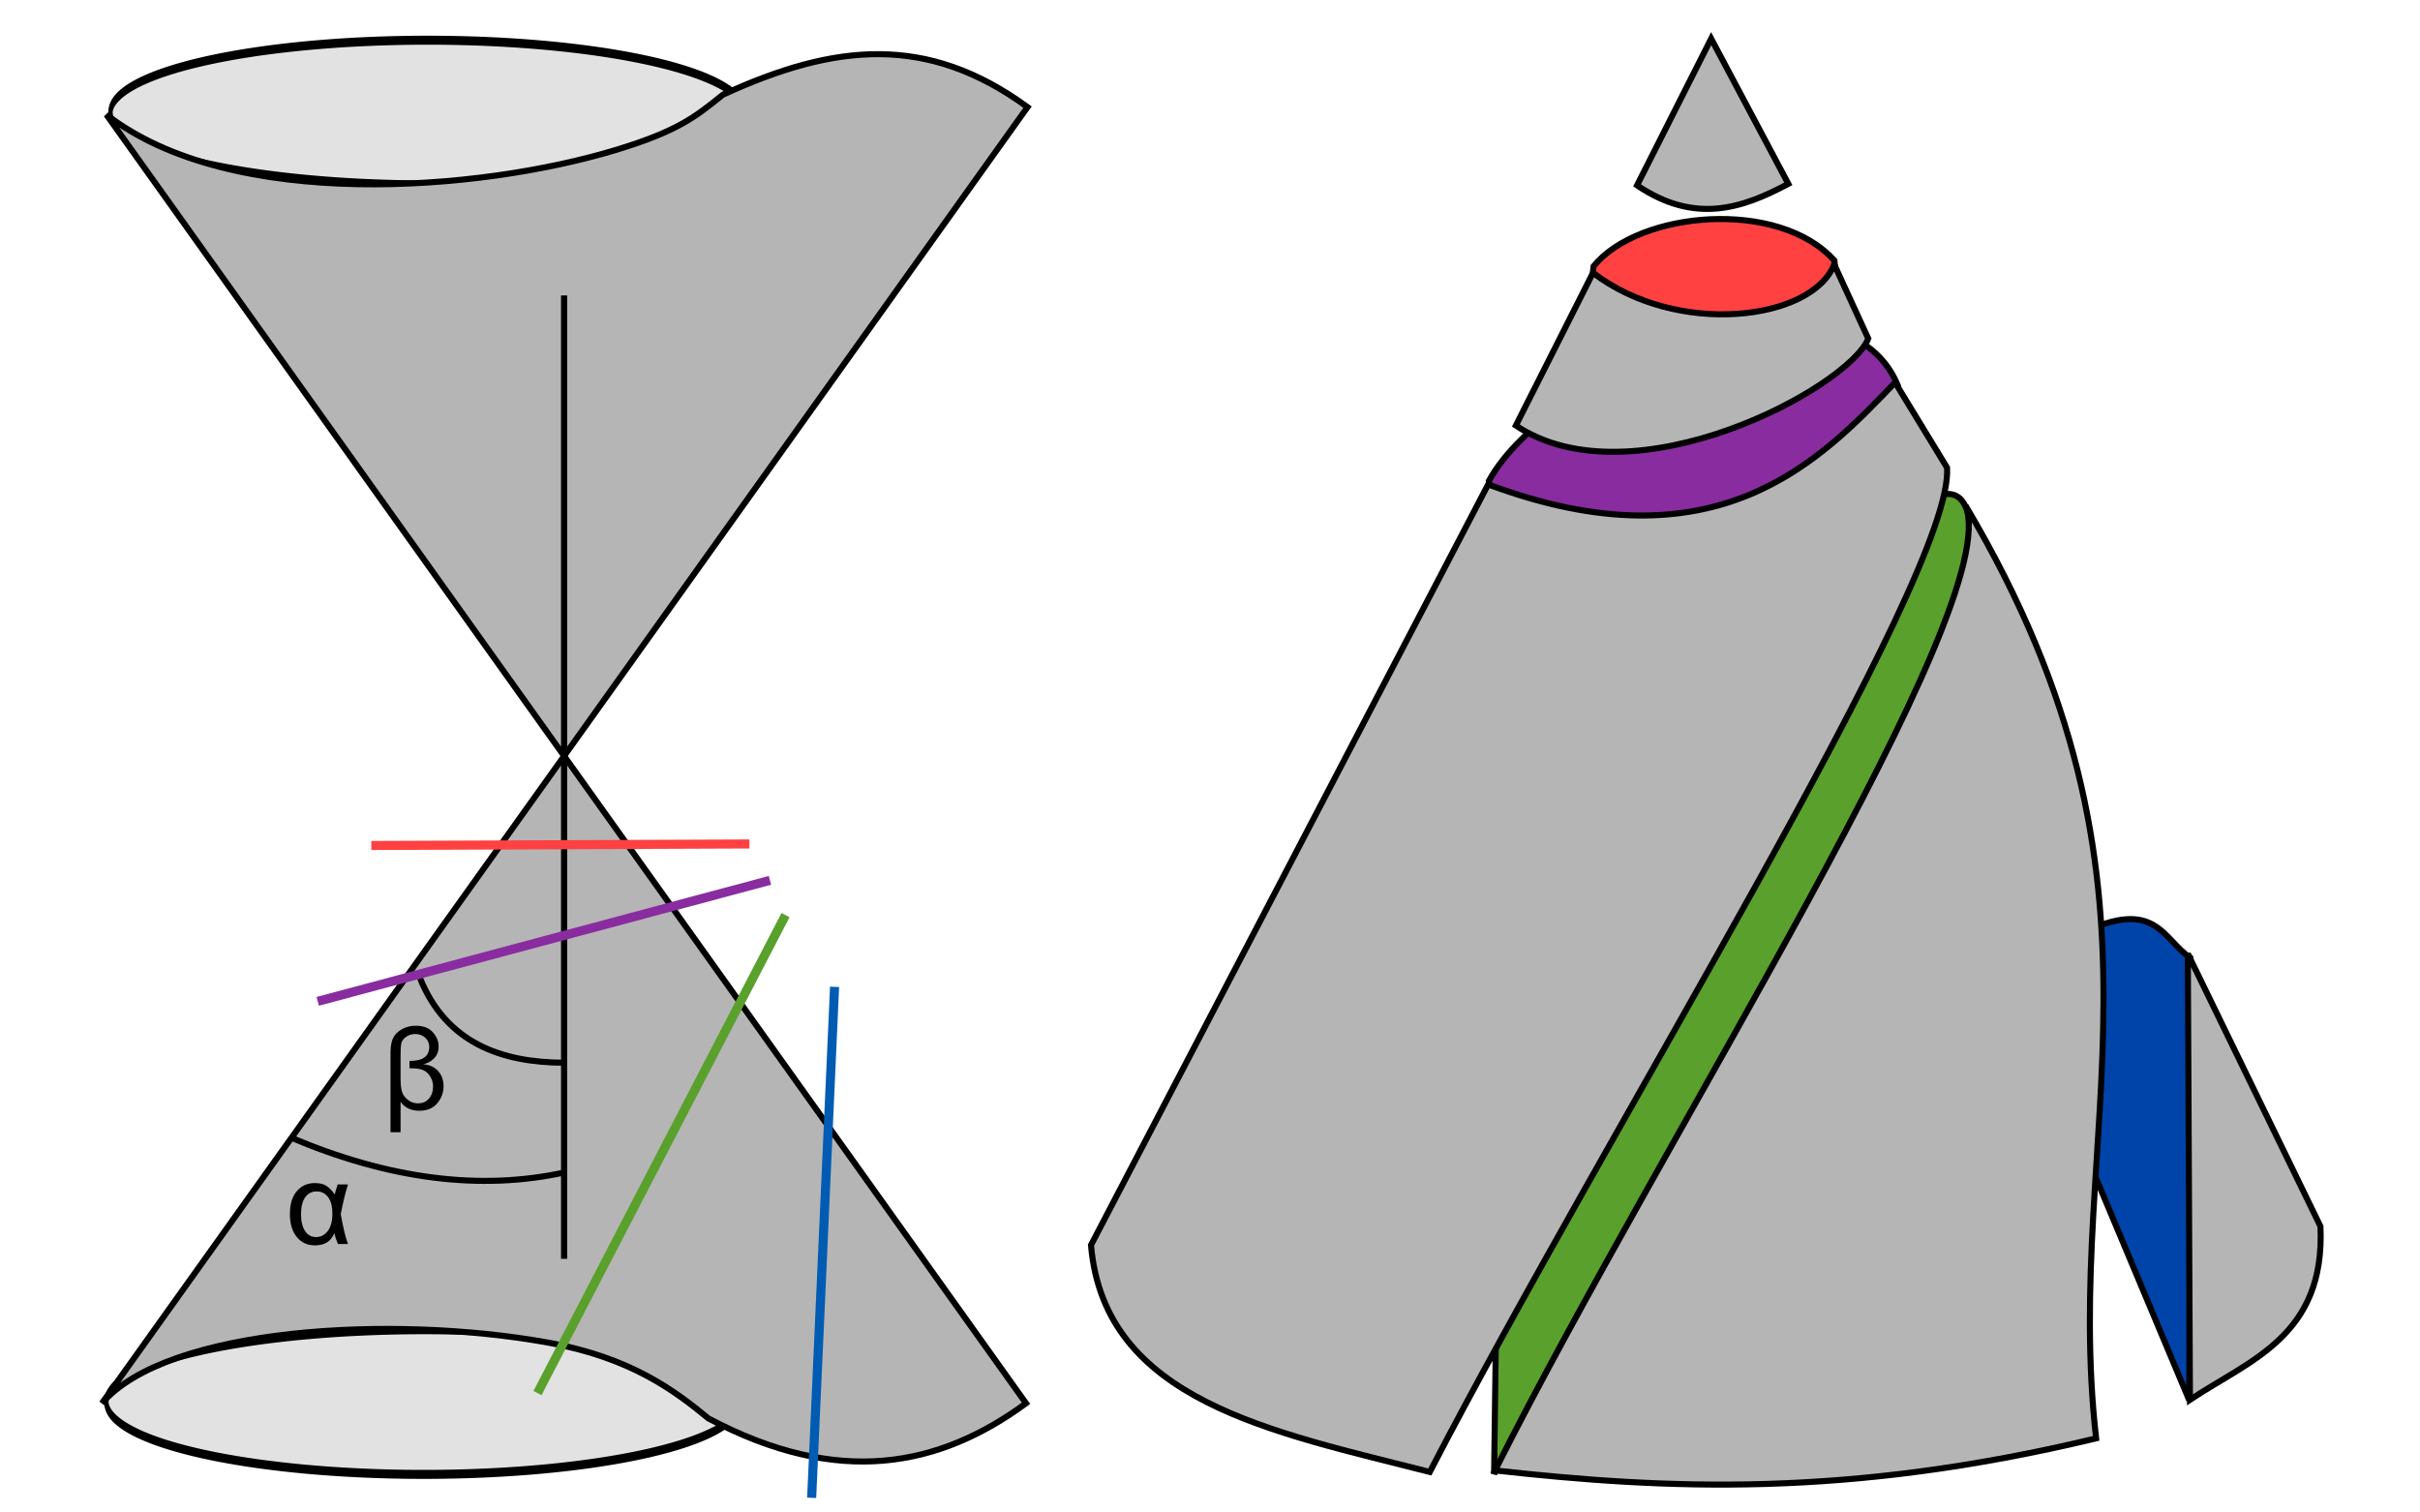 <?xml version="1.0" encoding="UTF-8" standalone="no"?>
<!-- Created with Inkscape (http://www.inkscape.org/) -->
<svg
   xmlns:dc="http://purl.org/dc/elements/1.1/"
   xmlns:cc="http://creativecommons.org/ns#"
   xmlns:rdf="http://www.w3.org/1999/02/22-rdf-syntax-ns#"
   xmlns:svg="http://www.w3.org/2000/svg"
   xmlns="http://www.w3.org/2000/svg"
   xmlns:sodipodi="http://sodipodi.sourceforge.net/DTD/sodipodi-0.dtd"
   xmlns:inkscape="http://www.inkscape.org/namespaces/inkscape"
   id="svg2440"
   sodipodi:version="0.32"
   inkscape:version="0.46"
   width="800"
   height="500"
   version="1.0"
   sodipodi:docname="Secciones conicas.svg"
   inkscape:output_extension="org.inkscape.output.svg.inkscape">
  <defs
     id="defs2443">
    <inkscape:perspective
       sodipodi:type="inkscape:persp3d"
       inkscape:vp_x="0 : 526.18109 : 1"
       inkscape:vp_y="0 : 1000 : 0"
       inkscape:vp_z="744.09448 : 526.18109 : 1"
       inkscape:persp3d-origin="372.04724 : 350.78739 : 1"
       id="perspective2447" />
    <inkscape:perspective
       id="perspective2392"
       inkscape:persp3d-origin="372.04724 : 350.78739 : 1"
       inkscape:vp_z="744.09448 : 526.18109 : 1"
       inkscape:vp_y="0 : 1000 : 0"
       inkscape:vp_x="0 : 526.18109 : 1"
       sodipodi:type="inkscape:persp3d" />
    <inkscape:perspective
       id="perspective2402"
       inkscape:persp3d-origin="372.04724 : 350.78739 : 1"
       inkscape:vp_z="744.09448 : 526.18109 : 1"
       inkscape:vp_y="0 : 1000 : 0"
       inkscape:vp_x="0 : 526.18109 : 1"
       sodipodi:type="inkscape:persp3d" />
  </defs>
  <sodipodi:namedview
     inkscape:window-height="718"
     inkscape:window-width="1020"
     inkscape:pageshadow="2"
     inkscape:pageopacity="0.0"
     guidetolerance="10.0"
     gridtolerance="10.0"
     objecttolerance="10.0"
     borderopacity="1.0"
     bordercolor="#666666"
     pagecolor="#ffffff"
     id="base"
     showgrid="false"
     showguides="true"
     inkscape:guide-bbox="true"
     inkscape:zoom="0.70710678"
     inkscape:cx="430.747"
     inkscape:cy="248.82812"
     inkscape:window-x="0"
     inkscape:window-y="14"
     inkscape:current-layer="svg2440" />
  <path
     sodipodi:type="arc"
     style="opacity:1;fill:#e2e2e2;fill-opacity:1;fill-rule:nonzero;stroke:#000000;stroke-width:1.47;stroke-linejoin:miter;stroke-miterlimit:4;stroke-dasharray:none;stroke-dashoffset:0;stroke-opacity:1"
     id="path3172"
     sodipodi:cx="141.59813"
     sodipodi:cy="462.34656"
     sodipodi:rx="106.60543"
     sodipodi:ry="11.825037"
     d="M 248.204,462.347 A 106.605,11.825 0 1 1 34.993,462.347 A 106.605,11.825 0 1 1 248.204,462.347 z"
     transform="matrix(0.984,0,0,2.022,0.737,-471.37)" />
  <path
     sodipodi:type="arc"
     style="opacity:1;fill:#e2e2e2;fill-opacity:1;fill-rule:nonzero;stroke:#000000;stroke-width:1.47;stroke-linejoin:miter;stroke-miterlimit:4;stroke-dasharray:none;stroke-dashoffset:0;stroke-opacity:1"
     id="path3176"
     sodipodi:cx="141.59813"
     sodipodi:cy="462.34656"
     sodipodi:rx="106.60543"
     sodipodi:ry="11.825037"
     d="M 248.204,462.347 A 106.605,11.825 0 1 1 34.993,462.347 A 106.605,11.825 0 1 1 248.204,462.347 z"
     transform="matrix(0.984,0,0,2.022,2.091,-897.665)" />
  <path
     style="fill:#b5b5b5;fill-opacity:1;fill-rule:evenodd;stroke:#000000;stroke-width:2;stroke-linecap:butt;stroke-linejoin:miter;stroke-miterlimit:4;stroke-dasharray:none;stroke-opacity:1"
     d="M 339.18,463.903 L 35.18,37.903 C 76.7,70.018 158.643,63.172 203.443,49.615 C 224.266,43.314 229.948,38.545 238.958,31.317 C 276.039,14.256 306.586,11.262 339.68,35.403 L 33.68,463.903 C 55.302,438.861 129.686,434.498 181.279,443.86 C 208.67,448.831 223.174,459.824 234.18,468.903 C 277.369,491.802 310.613,484.869 339.18,463.903 z"
     id="path3170"
     sodipodi:nodetypes="ccscccscc" />
  <path
     style="fill:#0000ff;fill-opacity:1;fill-rule:evenodd;stroke:#005bb3;stroke-width:3;stroke-linecap:butt;stroke-linejoin:miter;stroke-miterlimit:4;stroke-dasharray:none;stroke-opacity:1"
     d="M 268.317,495.15 L 275.891,326.233"
     id="path2398" />
  <path
     style="fill:#b5b5b5;fill-opacity:1;fill-rule:evenodd;stroke:#000000;stroke-width:2;stroke-linecap:butt;stroke-linejoin:miter;stroke-miterlimit:4;stroke-dasharray:none;stroke-opacity:1"
     d="M 541.176,61.272 C 560.3,74.214 575.999,68.888 591.176,60.772 L 565.676,12.772 L 541.176,61.272 z"
     id="path3188"
     sodipodi:nodetypes="cccc" />
  <path
     style="fill:#0044aa;fill-opacity:1;fill-rule:evenodd;stroke:#000000;stroke-width:2;stroke-linecap:butt;stroke-linejoin:miter;stroke-miterlimit:4;stroke-dasharray:none;stroke-opacity:1"
     d="M 723.731,462.928 L 689.43,381.188 L 688.015,308.57 C 712.784,296.508 714.96,310.594 724.085,316.639 L 723.731,462.928 z"
     id="path3190"
     sodipodi:nodetypes="ccccc" />
  <path
     style="fill:#5aa02c;fill-opacity:1;fill-rule:evenodd;stroke:#000000;stroke-width:2;stroke-linecap:butt;stroke-linejoin:miter;stroke-miterlimit:4;stroke-dasharray:none;stroke-opacity:1"
     d="M 493.918,487.258 L 494.624,433.394 L 636.174,166.196 C 644.313,161.051 649.797,162.377 651.353,173.284 C 652.335,225.391 546.396,382.6 493.918,487.258 z"
     id="path3192"
     sodipodi:nodetypes="ccccc" />
  <path
     style="fill:#b5b5b5;fill-opacity:1;fill-rule:evenodd;stroke:#000000;stroke-width:2;stroke-linecap:butt;stroke-linejoin:miter;stroke-miterlimit:4;stroke-dasharray:none;stroke-opacity:1"
     d="M 494.232,486.1 C 549.691,375.754 662.92,200.593 649.795,167.194 C 725.32,294.141 681.43,373.82 692.929,475.493 C 610.423,495.302 550.693,492.336 494.232,486.1 z"
     id="path3182"
     sodipodi:nodetypes="cccc" />
  <path
     style="fill:#b5b5b5;fill-opacity:1;fill-rule:evenodd;stroke:#000000;stroke-width:1.989;stroke-linecap:butt;stroke-linejoin:miter;stroke-miterlimit:4;stroke-dasharray:none;stroke-opacity:1"
     d="M 723.952,462.74 L 723.245,315.279 L 767.097,405.433 C 768.718,441.665 743.827,449.518 723.952,462.74 z"
     id="path3184"
     sodipodi:nodetypes="cccc" />
  <path
     style="fill:#892ca0;fill-rule:evenodd;stroke:#000000;stroke-width:2;stroke-linecap:butt;stroke-linejoin:miter;stroke-miterlimit:4;stroke-dasharray:none;stroke-opacity:1"
     d="M 493.94,170.02 L 616.594,174.77 L 627.424,127.523 C 608.879,82.444 512.216,122.11 492.177,159.021 L 493.94,170.02 z"
     id="path3196"
     sodipodi:nodetypes="ccccc" />
  <path
     style="fill:#b5b5b5;fill-opacity:1;fill-rule:evenodd;stroke:#000000;stroke-width:2;stroke-linecap:butt;stroke-linejoin:miter;stroke-miterlimit:4;stroke-dasharray:none;stroke-opacity:1"
     d="M 360.657,411.608 L 491.95,160.143 C 567.316,188.243 601.494,152.583 626.486,126.436 L 643.657,154.608 C 646.048,190.612 530.598,374.759 472.657,486.608 C 420.798,473.34 365.072,463.196 360.657,411.608 z"
     id="path3180"
     sodipodi:nodetypes="cccccc" />
  <path
     style="fill:#ff4141;fill-opacity:1;fill-rule:evenodd;stroke:#000000;stroke-width:2;stroke-linecap:butt;stroke-linejoin:miter;stroke-miterlimit:4;stroke-dasharray:none;stroke-opacity:1"
     d="M 525.176,103.647 L 607.926,104.647 L 606.426,86.147 C 587.921,65.488 541.579,69.752 526.801,88.022 L 525.176,103.647 z"
     id="path3199"
     sodipodi:nodetypes="ccccc" />
  <path
     style="fill:#b5b5b5;fill-opacity:1;fill-rule:evenodd;stroke:#000000;stroke-width:2;stroke-linecap:butt;stroke-linejoin:miter;stroke-miterlimit:4;stroke-dasharray:none;stroke-opacity:1"
     d="M 526.606,90.178 L 501.106,140.678 C 539.81,166.504 611.206,128.105 617.606,111.928 L 606.356,87.428 C 598.918,106.057 554.372,111.45 526.606,90.178 z"
     id="path3186"
     sodipodi:nodetypes="ccccc" />
  <path
     style="fill:none;fill-rule:evenodd;stroke:#5aa02c;stroke-width:3;stroke-linecap:butt;stroke-linejoin:miter;stroke-miterlimit:4;stroke-dasharray:none;stroke-opacity:1"
     d="M 177.676,460.522 L 259.676,302.522"
     id="path3202" />
  <path
     style="fill:none;fill-rule:evenodd;stroke:#000000;stroke-width:2.033;stroke-linecap:butt;stroke-linejoin:miter;stroke-miterlimit:4;stroke-dasharray:none;stroke-opacity:1"
     d="M 186.477,416.15 L 186.477,97.667"
     id="path2424" />
  <path
     style="fill:none;fill-rule:evenodd;stroke:#000000;stroke-width:2;stroke-linecap:butt;stroke-linejoin:miter;stroke-miterlimit:4;stroke-dasharray:none;stroke-opacity:1"
     d="M 138.86,323.388 C 147.576,344.896 165.906,351.238 186.411,351.318 L 186.411,351.318"
     id="path3200"
     sodipodi:nodetypes="ccc" />
  <path
     style="fill:none;fill-rule:evenodd;stroke:#892ca0;stroke-width:3;stroke-linecap:butt;stroke-linejoin:miter;stroke-miterlimit:4;stroke-dasharray:none;stroke-opacity:1"
     d="M 105.032,331.026 L 254.532,291.026"
     id="path3204" />
  <path
     style="fill:none;fill-opacity:1;fill-rule:evenodd;stroke:#ff4141;stroke-width:3;stroke-linecap:butt;stroke-linejoin:miter;stroke-miterlimit:4;stroke-dasharray:none;stroke-opacity:1"
     d="M 122.75,279.5 L 247.75,279"
     id="path3206" />
  <path
     style="fill:none;fill-rule:evenodd;stroke:#000000;stroke-width:2;stroke-linecap:butt;stroke-linejoin:miter;stroke-opacity:1;stroke-miterlimit:4;stroke-dasharray:none"
     d="M 187,387.5 C 158.69,393.785 128.31,389.714 96,376"
     id="path3205"
     sodipodi:nodetypes="cc" />
  <path
     style="font-size:12px;font-style:normal;font-weight:normal;fill:#000000;fill-opacity:1;stroke:none;stroke-width:1px;stroke-linecap:butt;stroke-linejoin:miter;stroke-opacity:1;font-family:Bitstream Vera Sans"
     d="M 111.626,391.547 L 115.04,391.547 C 114.174,394.268 113.376,397.552 112.646,401.399 C 113.512,406.174 114.31,409.458 115.04,411.252 L 111.719,411.252 C 111.187,410.015 110.785,408.815 110.513,407.652 C 109.486,410.349 107.34,411.697 104.074,411.697 C 101.6,411.697 99.609,410.769 98.1,408.914 C 96.59,407.058 95.836,404.541 95.836,401.362 C 95.836,398.097 96.594,395.57 98.109,393.783 C 99.624,391.995 101.631,391.101 104.13,391.101 C 105.676,391.101 106.938,391.414 107.915,392.038 C 108.892,392.663 109.801,393.612 110.643,394.887 C 110.729,394.454 111.057,393.34 111.626,391.547 L 111.626,391.547 z M 104.687,393.866 C 103.091,393.866 101.829,394.509 100.901,395.796 C 99.974,397.082 99.51,398.938 99.51,401.362 C 99.51,403.725 99.949,405.58 100.827,406.929 C 101.705,408.277 102.93,408.951 104.501,408.951 C 106.035,408.951 107.315,408.286 108.342,406.956 C 109.368,405.627 109.882,403.712 109.882,401.214 C 109.882,398.789 109.402,396.959 108.444,395.722 C 107.485,394.485 106.233,393.866 104.687,393.866 L 104.687,393.866 z"
     id="flowRoot3207" />
  <path
     transform="translate(101.5,18.5)"
     style="font-size:12px;font-style:normal;font-weight:normal;fill:#000000;fill-opacity:1;stroke:none;stroke-width:1px;stroke-linecap:butt;stroke-linejoin:miter;stroke-opacity:1;font-family:Bitstream Vera Sans"
     d="M 30.919,345.747 L 30.919,355.804 L 27.598,355.804 L 27.598,329.586 C 27.598,327.495 27.879,325.859 28.442,324.678 C 29.005,323.497 29.973,322.52 31.346,321.746 C 32.719,320.973 34.246,320.587 35.929,320.587 C 38.415,320.587 40.298,321.301 41.579,322.73 C 42.859,324.159 43.499,325.72 43.499,327.415 C 43.499,329.072 42.983,330.408 41.95,331.423 C 40.917,332.437 39.732,333.062 38.396,333.297 C 40.549,333.507 42.209,334.28 43.378,335.616 C 44.547,336.952 45.132,338.597 45.132,340.552 C 45.132,342.654 44.442,344.538 43.063,346.202 C 41.684,347.865 39.689,348.697 37.079,348.697 C 34.407,348.697 32.354,347.714 30.919,345.747 L 30.919,345.747 z M 33.869,332.221 C 36.145,332.221 37.803,331.825 38.842,331.033 C 39.881,330.241 40.4,329.097 40.4,327.6 C 40.4,326.388 39.958,325.374 39.074,324.557 C 38.189,323.741 37.085,323.333 35.762,323.333 C 34.611,323.333 33.612,323.636 32.765,324.242 C 31.918,324.848 31.398,325.522 31.207,326.264 C 31.015,327.007 30.919,328.306 30.919,330.161 L 30.919,337.639 C 30.919,339.766 31.067,341.331 31.364,342.333 C 31.661,343.335 32.298,344.238 33.275,345.042 C 34.253,345.846 35.378,346.248 36.652,346.248 C 38.199,346.248 39.42,345.719 40.317,344.661 C 41.214,343.604 41.662,342.296 41.662,340.737 C 41.662,339.451 41.331,338.297 40.669,337.277 C 40.008,336.256 39.191,335.563 38.22,335.199 C 37.249,334.834 35.96,334.651 34.352,334.651 L 33.869,334.651 L 33.869,332.221 z"
     id="flowRoot3216" />
</svg>
